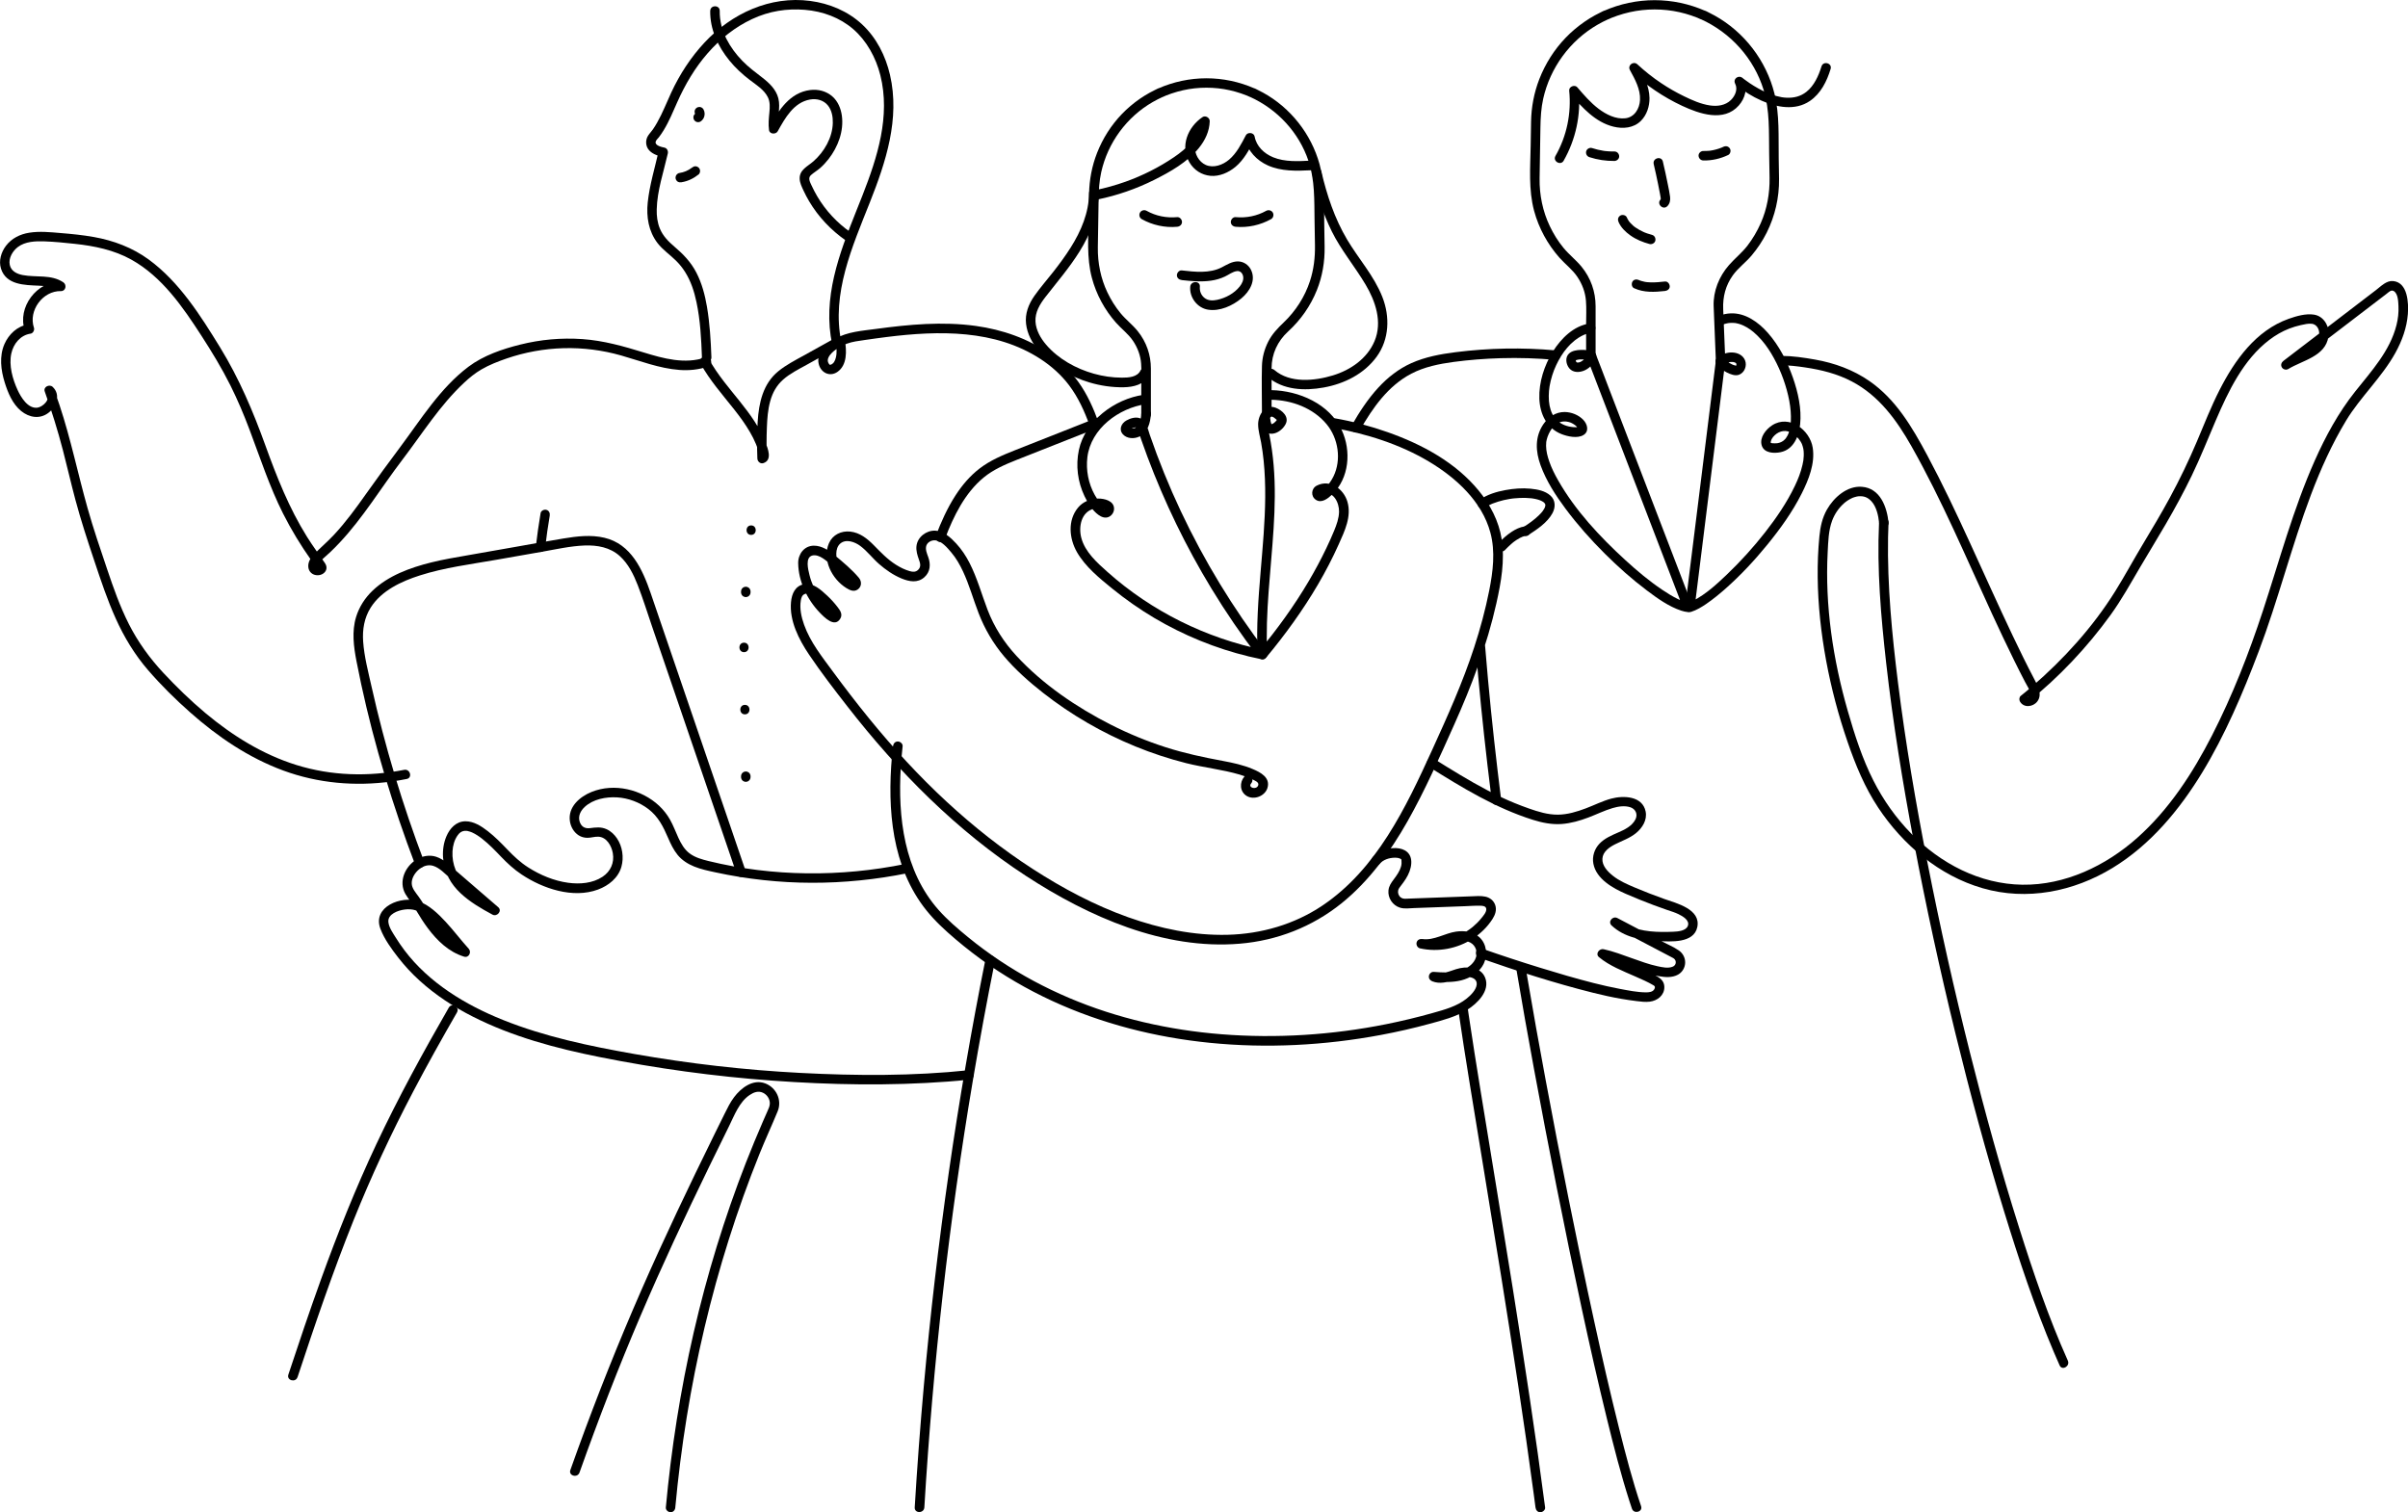 <?xml version="1.0" encoding="UTF-8"?><svg id="Capa_2" xmlns="http://www.w3.org/2000/svg" viewBox="0 0 990.26 621.97"><g id="Capa_1-2"><g><path d="M292.56,146.94c-.26-6.94-.67-13.92-1.83-20.78-.82-4.82-2.08-9.61-4.33-13.98s-5.41-7.64-9.06-10.74c-2.49-2.12-4.72-4.38-5.99-7.45-1.03-2.5-1.35-5.19-1.28-7.87,.18-7.79,2.85-15.47,4.56-23,.22-.98-.29-2.17-1.36-2.4s-3.95-.8-3.65-2.38c.13-.7,.94-1.37,1.36-1.92,.68-.89,1.31-1.82,1.9-2.78,2.28-3.71,3.91-7.76,5.68-11.72,3.21-7.2,7.24-14.06,12.44-20.01s11.23-10.77,18.29-14.07,14.31-4.41,21.7-3.8,14.38,3.2,19.87,7.93,9.34,11.69,11.16,18.94c4.24,16.86-1.21,33.8-7.34,49.45-6.79,17.32-15.01,35.27-13.47,54.35,.19,2.32,.52,4.62,1,6.9,.51,2.46,4.27,1.42,3.76-1.04-4.11-19.79,4.57-39.25,11.71-57.24,6.61-16.67,12.49-34.49,8.32-52.54-1.8-7.78-5.55-15.23-11.43-20.72s-13.48-8.65-21.39-9.69c-16.5-2.17-32.23,5.15-43.39,17.05-5.66,6.04-10.23,13.08-13.72,20.57-1.92,4.13-3.56,8.41-5.81,12.38-.55,.98-1.14,1.94-1.78,2.86s-1.4,1.68-1.98,2.59c-1.03,1.61-1.05,3.79,0,5.4,1.21,1.86,3.67,2.78,5.74,3.23l-1.36-2.4c-1.59,7.03-3.75,14.01-4.51,21.19-.62,5.93,.33,11.9,4.03,16.73,2.16,2.81,5.13,4.77,7.62,7.26,1.46,1.46,2.6,2.87,3.68,4.57,2.42,3.81,3.79,8.08,4.72,12.48,1.57,7.42,1.96,15.08,2.24,22.64,.09,2.5,3.99,2.51,3.9,0h0Z"/><path d="M285.92,46.91c.03,.06,.06,.11,.09,.17l-.2-.47c.06,.15,.1,.3,.12,.46l-.07-.52c.02,.17,.02,.34,0,.51l.07-.52c-.02,.17-.07,.33-.13,.49l.2-.47c-.06,.15-.14,.28-.24,.41l.3-.39c-.09,.11-.18,.21-.29,.29l.39-.3s-.03,.03-.05,.04c-.23,.12-.41,.29-.55,.5-.17,.19-.29,.41-.35,.66-.08,.26-.09,.52-.03,.78,.01,.26,.09,.5,.23,.73,.27,.42,.67,.78,1.17,.9l.52,.07c.35,0,.68-.09,.98-.27,.22-.16,.45-.32,.63-.51s.35-.42,.5-.64,.24-.5,.34-.75c.05-.11,.08-.23,.11-.35,.06-.27,.1-.55,.11-.83,0-.2-.02-.39-.05-.59s-.05-.39-.11-.58c-.09-.26-.2-.53-.33-.77-.12-.23-.29-.41-.5-.55-.19-.17-.41-.29-.66-.35-.26-.08-.52-.09-.78-.03-.26,.01-.5,.09-.73,.23-.42,.27-.78,.67-.9,1.17s-.07,1.04,.2,1.5h0Z"/><path d="M280.3,74.95c2.6-.41,4.99-1.59,7.03-3.23,.36-.29,.57-.93,.57-1.38,0-.48-.21-1.05-.57-1.38s-.86-.59-1.38-.57c-.55,.02-.95,.23-1.38,.57-.08,.07-.16,.13-.25,.2l.39-.3c-.89,.68-1.86,1.24-2.9,1.68l.47-.2c-.97,.4-1.99,.69-3.03,.85-.45,.07-.94,.52-1.17,.9-.24,.42-.35,1.03-.2,1.5s.45,.93,.9,1.17c.49,.26,.96,.28,1.5,.2h0Z"/><path d="M292.06,4.44c-.11,7.62,3.17,14.65,7.91,20.47,2.44,3,5.29,5.62,8.36,7.97,2.67,2.04,5.88,3.98,7.43,7.08,.98,1.96,.85,4.19,.64,6.31-.23,2.45-.49,4.8-.14,7.26,.24,1.71,2.81,1.82,3.56,.47,3.02-5.43,6.59-11.9,13.31-13.07,2.71-.47,5.54,.23,7.32,2.42,1.62,1.99,2.09,4.71,2.03,7.21-.14,6.03-3.52,11.89-7.98,15.8-2.37,2.08-5.76,3.46-5.65,7.15,.05,1.74,.91,3.4,1.62,4.95,.68,1.46,1.43,2.89,2.25,4.28,3.81,6.44,9.02,11.95,15.16,16.2,2.07,1.43,4.02-1.95,1.97-3.37-5.59-3.87-10.31-8.95-13.76-14.8-.85-1.45-1.63-2.93-2.33-4.46-.63-1.38-1.63-3.07-.28-4.28,1.18-1.06,2.59-1.86,3.79-2.91,1.27-1.11,2.4-2.35,3.44-3.67,3.9-5,6.38-11.53,5.49-17.92-.41-2.93-1.63-5.89-3.9-7.87-2.54-2.22-5.86-3.05-9.18-2.63-8.31,1.06-12.91,8.3-16.64,15.01l3.56,.47c-.56-4.04,1.06-8.05,.04-12.09-.92-3.62-3.68-6.25-6.54-8.46s-5.75-4.35-8.29-6.97c-2.58-2.66-4.81-5.64-6.49-8.94-1.83-3.6-2.84-7.53-2.78-11.58,.04-2.51-3.86-2.51-3.9,0h0Z"/><path d="M398.46,440.17c-22.94,2.44-46.27,2.32-69.28,1.12-22.89-1.19-45.7-3.81-68.28-7.78-18.35-3.23-36.77-7.07-54.11-14.03-15.39-6.18-30.36-15.22-40.48-28.65-1.29-1.71-2.49-3.47-3.62-5.29s-2.7-4.01-2.97-6.23c-.41-3.38,4.05-4.9,6.71-5.23,1.5-.19,3.11-.15,4.54,.35,1.8,.62,3.52,1.94,4.98,3.14,3.62,2.97,6.61,6.61,9.58,10.21,1.46,1.76,2.91,3.52,4.45,5.21l1.9-3.26c-4.63-1.42-8.31-4.68-11.36-8.35-3.26-3.92-5.42-8.51-8.38-12.61-1.16-1.61-2.79-3.37-2.83-5.46-.04-2.21,1.36-4.37,3-5.74s3.72-2.08,5.77-1.47c2.75,.82,5.01,3.38,7.11,5.2l16.93,14.61,2.36-3.06c-4.54-2.46-9.16-5.02-12.85-8.69s-5.84-8.61-5.55-14.01c.13-2.33,.78-4.75,2.18-6.66,.78-1.06,1.52-1.59,2.76-1.77-.37,.05,.45,0,.59,0,.19,0,.38,.02,.57,.04-.33-.04,0,.01,.06,.02,.66,.14,1.49,.41,1.91,.61,1.46,.67,2.82,1.58,4.08,2.56,2.86,2.23,5.38,4.87,7.88,7.48s5.25,5.16,8.42,7.26c8.71,5.79,21.09,10.01,31.4,6.18,4.35-1.61,8.33-4.78,9.62-9.39,1.07-3.83,.42-8.34-1.82-11.65-1.07-1.59-2.5-2.97-4.26-3.77-2.34-1.05-4.45-.75-6.92-.44-2.21,.28-3.7-.81-4.26-2.98s.55-4.25,2.15-5.74c3.46-3.22,8.75-4.21,13.32-3.94s9.18,1.99,12.86,4.79c4.08,3.1,6.15,7.3,8.13,11.9,1.07,2.48,2.22,4.9,3.94,7.01s4.16,3.69,6.77,4.74c2.81,1.14,5.81,1.76,8.76,2.4,3.25,.71,6.52,1.32,9.81,1.85,6.59,1.06,13.23,1.78,19.89,2.15,13.24,.73,26.53,.04,39.63-1.95,3.29-.5,6.57-1.09,9.83-1.75,2.46-.5,1.42-4.26-1.04-3.76-26.57,5.42-54.52,5.27-80.9-1.18-2.74-.67-5.58-1.45-7.87-3.17-2.15-1.61-3.48-3.99-4.59-6.38s-2.09-5.1-3.45-7.5c-1.18-2.1-2.72-4.04-4.47-5.69-7.22-6.78-18.48-9.46-27.79-5.7-4.9,1.98-9.76,6.21-8.91,12.02,.34,2.33,1.6,4.55,3.61,5.84,1.07,.69,2.35,1.01,3.61,1.01,1.5,0,2.95-.52,4.46-.46,3.4,.14,5.43,3.7,5.97,6.76,.69,3.94-.9,7.52-4.22,9.72-4.1,2.72-9.37,3.12-14.14,2.47-5.82-.79-11.49-3.16-16.42-6.31-3.25-2.07-5.87-4.54-8.51-7.29s-5.18-5.35-8.12-7.63c-2.62-2.03-5.79-4.11-9.25-4.06-3.78,.05-6.36,2.89-7.76,6.15-2.31,5.38-1.74,11.97,.92,17.12,2.46,4.76,6.77,8.3,11.2,11.17,2.21,1.43,4.51,2.71,6.82,3.96,1.87,1.01,4.11-1.56,2.36-3.06l-17.31-14.94c-2.51-2.17-5.02-4.77-8.26-5.82-2.66-.86-5.59-.33-7.95,1.08-4.83,2.9-7.59,9.14-4.64,14.28,.63,1.1,1.43,2.1,2.17,3.13,.89,1.24,1.64,2.55,2.41,3.86,1.44,2.43,2.95,4.81,4.64,7.07,3.86,5.15,8.62,9.75,14.9,11.68,1.95,.6,3.15-1.88,1.9-3.26-3.27-3.61-6.19-7.52-9.5-11.09-3.05-3.29-6.78-6.91-11.1-8.42-7.02-2.46-19.16,2.23-15.72,11.3,1.63,4.29,4.56,8.28,7.36,11.89,2.63,3.38,5.56,6.53,8.73,9.41,6.55,5.96,14.04,10.84,21.93,14.84,16.31,8.26,34.15,13.03,52,16.6,23.53,4.71,47.36,7.99,71.29,9.73,23.89,1.74,48.05,2.18,71.95,.39,2.93-.22,5.86-.48,8.78-.79,1.05-.11,1.95-.82,1.95-1.95,0-.97-.9-2.06-1.95-1.95h0Z"/><path d="M343.69,140.91c.35,2,.55,4.16,.05,6.15-.17,.69-.33,1.12-.64,1.66-.07,.11-.14,.23-.21,.33-.34,.5,.13-.14-.09,.12-.11,.12-.72,.65-.41,.43-.19,.13-.38,.24-.58,.34-.26,.13,.44-.15,0-.01-.09,.03-.17,.05-.26,.07-.35,.08,.09,0,.13,0-.04,.01-.29-.01-.31,.02,.02-.03-.73,.09,.1,.04-.11,0-.24-.05-.34-.08-.25-.07,.38-.02-.04-.03-.27,0,.16,.17,.1,.08-.09-.12-.19-.21-.28-.35-.37-.52-.54-1.13-.49-1.64,.14-1.44,1.43-2.75,2.51-3.67,1.54-1.31,3.42-2.31,5.31-3.01,2.34-.86,4.78-1.14,7.24-1.5,3.07-.44,6.14-.88,9.21-1.26,21.36-2.67,44.55-3.15,63.28,9.1,4.42,2.89,8.45,6.49,11.64,10.71,3.77,4.98,6.37,10.71,8.47,16.55,.84,2.35,4.61,1.33,3.76-1.04-2.12-5.9-4.68-11.72-8.37-16.82-3.22-4.46-7.16-8.27-11.63-11.47-8.93-6.4-19.73-10.08-30.55-11.58-13.66-1.89-27.43-.62-41.02,1.23-5.75,.78-11.69,1.13-16.84,4.04-3.57,2.02-7.9,5.81-6.73,10.43,.9,3.56,4.51,5.36,7.65,3.23,4.13-2.8,3.84-8.79,3.09-13.09-.43-2.47-4.19-1.42-3.76,1.04h0Z"/><path d="M174.45,354.5c-8.91-23.45-16.15-47.52-21.63-71.99-1.37-6.12-3.04-12.39-3.48-18.66-.34-4.93,.45-9.75,3.11-13.96,4.44-7.01,12.62-10.8,20.25-13.23,10.08-3.22,20.72-4.55,31.1-6.37l19.04-3.34c5.81-1.02,11.69-2.37,17.6-2.59,5.2-.19,10.47,.75,14.44,4.35,3.52,3.19,5.68,7.59,7.38,11.96,2.14,5.5,3.9,11.16,5.81,16.75l6.37,18.64c8.47,24.77,16.93,49.54,25.4,74.32l3.06,8.97c.81,2.36,4.58,1.35,3.76-1.04-8.71-25.48-17.42-50.96-26.12-76.44-4.33-12.66-8.62-25.33-12.98-37.98-3.34-9.68-8.03-20.12-18.98-22.71-5.56-1.32-11.33-.62-16.89,.3-6.56,1.08-13.1,2.29-19.65,3.44-6.51,1.14-13.02,2.28-19.52,3.43-5.1,.9-10.21,1.73-15.24,2.99-8.61,2.15-17.59,5.39-24.11,11.64-3.1,2.97-5.47,6.66-6.73,10.78-1.81,5.92-1,12.17,.15,18.13,4.91,25.37,12.04,50.39,20.78,74.69,1.08,3.01,2.19,6,3.33,8.99,.37,.98,1.31,1.66,2.4,1.36,.94-.26,1.74-1.41,1.36-2.4h0Z"/><path d="M290.09,147.02c-8.44,2.88-17.19,.46-25.39-2.06s-16.48-4.89-25.21-5.49-17.23,.19-25.55,2.26c-7.36,1.83-15.16,4.49-21.27,9.09-11.61,8.73-19.55,21.62-28.13,33.11-4.75,6.36-9.44,12.74-14.02,19.22-4.09,5.8-8.27,11.52-13.1,16.73-2.64,2.85-5.6,5.34-8.3,8.11-1.39,1.43-2.57,3.25-2.32,5.33,.18,1.51,1.16,2.71,2.65,3.12,3.05,.84,6.21-1.84,4.17-4.84-2.47-3.63-5.07-7.13-7.4-10.86-7.35-11.79-12.38-24.5-17.08-37.52-5.05-14-10.8-27.58-18.61-40.3-8.05-13.1-16.75-26.93-29.33-36.15-6.73-4.93-14.49-7.85-22.67-9.3-4.5-.8-9.05-1.25-13.6-1.62-4.29-.36-8.6-.81-12.88-.14-3.79,.59-7.27,2.31-9.61,5.4-1.97,2.61-3.05,6.17-2.03,9.39,2.13,6.73,9.73,6.74,15.52,7,2.82,.13,5.72,.37,8.13,1.97l.98-3.63c-9.87-.25-18.04,10.61-14.84,20.02l1.36-2.4c-4.45,.64-8,4.07-9.74,8.08-2.17,5.01-1.46,10.66,.11,15.74,1.33,4.27,3.21,8.86,6.77,11.77,3.28,2.68,7.61,3.45,11.15,.8,3.32-2.48,5.27-7.47,1.82-10.72-1.33-1.25-3.95-.03-3.26,1.9,2.84,7.95,5.35,16.01,7.48,24.19,1.76,6.75,3.31,13.56,5.11,20.3,2.26,8.48,5,16.8,7.78,25.12s5.34,16.03,8.81,23.74,7.82,14.9,13.33,21.27,11.22,11.98,17.33,17.39c11.31,10.03,24.01,18.63,38.26,23.88,14.29,5.26,29.59,6.58,44.64,4.5,2.05-.28,4.09-.63,6.11-1.03,2.46-.48,1.42-4.24-1.04-3.76-14.75,2.89-29.93,2.49-44.32-1.99-13.85-4.31-26.37-12.1-37.43-21.37-6.11-5.12-11.84-10.7-17.28-16.52s-10.43-12.62-14.18-20.05-6.36-14.9-8.94-22.57c-2.81-8.33-5.67-16.65-8.05-25.12-3.98-14.11-6.91-28.47-11.54-42.4-.74-2.21-1.5-4.42-2.29-6.61l-3.26,1.9c2.27,2.14-1.3,5.48-3.54,5.77-3.91,.5-6.76-4.27-8.12-7.21-2.07-4.48-3.69-10.15-2.61-15.08,.88-4.01,3.74-7.55,7.95-8.16,1-.14,1.67-1.5,1.36-2.4-2.4-7.04,3.62-15.27,11.08-15.09,2.03,.05,2.52-2.61,.98-3.63-5.02-3.34-11.1-1.9-16.68-2.97-2.37-.45-4.79-1.6-5.33-4.2-.58-2.76,1.18-5.7,3.32-7.33,3.05-2.32,7.3-2.46,10.96-2.33,4.14,.15,8.29,.56,12.41,1.01,8.08,.87,16.17,2.51,23.33,6.51,12.62,7.05,21.12,19.42,28.8,31.29,4.28,6.62,8.37,13.34,11.9,20.4,2.97,5.94,5.55,12.06,7.89,18.27,4.37,11.58,8.19,23.35,13.76,34.43,3.38,6.72,7.31,13.15,11.65,19.3,.62,.88,1.23,1.79,1.9,2.63l.33,.44c.38,.47,.55,.2,.5-.81l.07-.06c.13-.06,.07-.05-.17,.02-.38-.54,.01,.38,.03,.25,.09-.86,.44-1.41,1.03-2.05,1.27-1.38,2.78-2.56,4.13-3.85s2.54-2.5,3.75-3.79c9.74-10.35,17.11-22.66,25.69-33.93s15.56-22.54,25.5-31.86c2.21-2.08,4.57-4.01,7.21-5.54,3.22-1.87,6.77-3.26,10.28-4.47,7.56-2.6,15.49-4.04,23.48-4.26s15.99,.81,23.71,3.01,15.67,5.32,23.93,5.94c3.96,.3,7.97-.1,11.74-1.39,2.36-.81,1.35-4.58-1.04-3.76h0Z"/><path d="M222.31,211.07c-.78,4.65-1.44,9.31-1.99,13.99-.12,1.05,.98,1.95,1.95,1.95,1.16,0,1.83-.9,1.95-1.95,.5-4.33,1.12-8.65,1.85-12.96,.17-1.04-.27-2.1-1.36-2.4-.94-.26-2.22,.32-2.4,1.36h0Z"/><path d="M122.36,566.42c7.16-21.69,14.53-43.33,23.04-64.54,7.24-18.04,15.45-35.65,24.48-52.85,5.78-11.01,11.85-21.86,18.05-32.63,1.25-2.18-2.11-4.15-3.37-1.97-10.56,18.36-20.75,36.95-29.77,56.12-8.56,18.18-16,36.85-22.82,55.75-4.67,12.95-9.07,26-13.39,39.08-.79,2.39,2.98,3.41,3.76,1.04h0Z"/><path d="M277.71,619.99c2.29-24.91,6.27-49.66,12.03-74.01,5.75-24.33,13.28-48.25,22.62-71.44,2.37-5.88,5.04-11.62,7.45-17.48,1.88-4.58-.56-9.74-5.14-11.47-5.03-1.89-9.94,1.87-12.8,5.7-1.58,2.11-2.74,4.48-3.91,6.84-1.43,2.88-2.85,5.77-4.27,8.65-10.41,21.17-20.58,42.46-30.04,64.08-9.34,21.35-17.96,43.01-25.92,64.91-1.07,2.95-2.13,5.9-3.18,8.85-.84,2.37,2.92,3.39,3.76,1.04,7.72-21.72,16.01-43.23,25.08-64.42,8.85-20.71,18.4-41.12,28.24-61.37,2.71-5.58,5.44-11.14,8.19-16.7,2.2-4.45,4.2-9.97,8.52-12.83,1.65-1.09,3.49-1.8,5.41-.9,1.69,.79,2.88,2.56,2.84,4.44-.02,1.08-.48,2.01-.91,2.98-.66,1.48-1.32,2.97-1.96,4.46-1.21,2.78-2.38,5.56-3.54,8.36-9.31,22.54-16.88,45.79-22.77,69.45-5.88,23.63-10.07,47.68-12.69,71.89-.32,3-.62,6-.9,9-.1,1.05,.97,1.95,1.95,1.95,1.14,0,1.85-.9,1.95-1.95h0Z"/><path d="M342.55,139.55l-11.89,6.6c-3.63,2.01-7.36,3.91-10.59,6.54-6.31,5.13-8.02,13.04-8.49,20.78-.3,5.04-.31,10.09-.12,15.13,.04,1.21,1.22,2.29,2.47,1.88,3.81-1.24,1.85-6,.84-8.57-1.22-3.08-2.77-5.99-4.58-8.75-3.7-5.67-8.23-10.73-12.36-16.08-2.32-3.01-4.51-6.13-6.35-9.46-1.21-2.2-4.58-.23-3.37,1.97,3.78,6.85,9.01,12.73,13.84,18.85,2.33,2.95,4.56,6,6.45,9.26,.92,1.58,1.77,3.22,2.46,4.91,.36,.87,.68,1.76,.96,2.66,.14,.45,.21,1.05,.43,1.46,.36,.66-.52,.38,.64,0l2.47,1.88c-.16-4.26-.16-8.53,.01-12.79,.14-3.65,.4-7.32,1.38-10.85s2.62-6.46,5.29-8.83c2.8-2.5,6.27-4.2,9.53-6.01l12.96-7.19c2.2-1.22,.23-4.59-1.97-3.37h0Z"/><path d="M308.9,220c2.51,0,2.51-3.9,0-3.9s-2.51,3.9,0,3.9h0Z"/><path d="M304.75,243.26v.37c-.01,.27,.05,.52,.17,.75,.08,.24,.21,.45,.4,.63,.18,.19,.39,.32,.63,.4,.23,.12,.48,.18,.75,.17l.52-.07c.33-.09,.62-.26,.86-.5l.3-.39c.18-.3,.27-.63,.27-.98v-.37c.01-.27-.05-.52-.17-.75-.08-.24-.21-.45-.4-.63-.18-.19-.39-.32-.63-.4-.23-.12-.48-.18-.75-.17l-.52,.07c-.33,.09-.62,.26-.86,.5l-.3,.39c-.18,.3-.27,.63-.27,.98h0Z"/><path d="M305.97,268.23c2.51,0,2.51-3.9,0-3.9s-2.51,3.9,0,3.9h0Z"/><path d="M306.33,293.81c2.51,0,2.51-3.9,0-3.9s-2.51,3.9,0,3.9h0Z"/><path d="M308.65,319.63v-.37c.01-.27-.05-.52-.17-.75-.08-.24-.21-.45-.4-.63-.18-.19-.39-.32-.63-.4-.23-.12-.48-.18-.75-.17l-.52,.07c-.33,.09-.62,.26-.86,.5l-.3,.39c-.18,.3-.27,.63-.27,.98v.37c-.01,.27,.05,.52,.17,.75,.08,.24,.21,.45,.4,.63,.18,.19,.39,.32,.63,.4,.23,.12,.48,.18,.75,.17l.52-.07c.33-.09,.62-.26,.86-.5l.3-.39c.18-.3,.27-.63,.27-.98h0Z"/></g><g><g><g><path d="M672,118.54c4.04,1.86,8.4,1.61,12.71,1.14,1.01-.11,2-.82,1.95-1.95-.04-.96-.86-2.07-1.95-1.95-1.92,.21-3.86,.41-5.79,.36-.48-.01-.96-.03-1.43-.08,0,0-.63-.07-.29-.02-.27-.03-.54-.08-.8-.13-.46-.09-.92-.2-1.37-.34-.19-.06-.39-.12-.58-.19-.13-.05-.25-.1-.38-.15,.15,.06,.12,.05-.1-.05-.92-.43-2.14-.29-2.67,.7-.45,.86-.29,2.21,.7,2.67h0Z"/><path d="M680.06,67.47c.65,2.76,1.26,5.54,1.82,8.32,.28,1.37,.54,2.73,.8,4.1,.1,.52,.23,1.16,.26,1.5,.01,.22,.04,.47,0,.69,.06-.31-.14,.06-.04-.03-1.78,1.77,.97,4.53,2.76,2.76,1.05-1.04,1.31-2.46,1.14-3.88-.2-1.65-.57-3.29-.89-4.92-.63-3.21-1.33-6.4-2.08-9.58-.58-2.44-4.34-1.41-3.76,1.04h0Z"/><path d="M653.66,64.65c3.3,1.07,6.79,1.59,10.26,1.55,1.02-.01,2-.89,1.95-1.95s-.86-1.96-1.95-1.95c-.79,0-1.59,0-2.38-.06-.43-.03-.85-.07-1.28-.11-.18-.02-.36-.04-.55-.06,.42,.05-.22-.03-.3-.05-1.6-.25-3.18-.63-4.72-1.13-.97-.32-2.17,.37-2.4,1.36-.24,1.07,.32,2.06,1.36,2.4h0Z"/><path d="M700.48,66c3.54,.08,7.02-.73,10.21-2.25,.92-.44,1.24-1.83,.7-2.67-.61-.95-1.68-1.17-2.67-.7-.2,.1-.4,.19-.61,.28-.5,.23,.37-.14-.15,.06-.36,.14-.73,.28-1.1,.4-.71,.24-1.44,.44-2.18,.6-.35,.08-.71,.14-1.07,.2-.11,.02-.22,.03-.33,.05,.24-.03,.25-.03,.02,0-.17,.02-.33,.04-.5,.05-.78,.07-1.56,.09-2.34,.08-1.02-.02-2,.91-1.95,1.95s.86,1.93,1.95,1.95h0Z"/><path d="M665.62,91.33c.99,2.28,2.86,4.08,4.86,5.5,2.34,1.67,5.09,2.79,7.85,3.53,.98,.26,2.16-.33,2.4-1.36s-.31-2.12-1.36-2.4c-.67-.18-1.33-.38-1.99-.6-.33-.12-.66-.24-.99-.37-.04-.02-.49-.2-.29-.12s-.24-.11-.28-.13c-1.13-.51-2.22-1.11-3.24-1.82-.11-.08-.23-.16-.34-.24-.14-.1-.28-.22-.06-.04-.21-.17-.42-.34-.62-.51-.41-.36-.79-.73-1.15-1.14-.08-.09-.16-.19-.24-.28-.05-.06-.34-.46-.06-.06-.14-.19-.28-.38-.41-.58-.27-.42-.51-.87-.71-1.33-.41-.94-1.85-1.22-2.67-.7-.97,.63-1.14,1.66-.7,2.67h0Z"/><path d="M850.37,559.62c-7.92-17.67-14.17-36.11-20-54.56-7.51-23.72-14.12-47.72-20.18-71.85-6.51-25.9-12.36-51.98-17.5-78.19-4.82-24.59-9.06-49.32-12.16-74.2-2.47-19.83-4.43-39.89-4.09-59.9,.03-1.99,.1-3.97,.19-5.96,.12-2.51-3.78-2.5-3.9,0-.9,19.26,.78,38.65,2.94,57.77,2.79,24.67,6.79,49.21,11.39,73.61,4.98,26.39,10.71,52.64,17.09,78.73,6.03,24.63,12.62,49.14,20.07,73.38,5.98,19.46,12.43,38.86,20.38,57.62,.78,1.85,1.58,3.69,2.4,5.52,1.03,2.29,4.39,.31,3.37-1.97h0Z"/><path d="M623.61,398.76c2.26,13.56,4.68,27.09,7.17,40.6,3,16.26,6.11,32.5,9.33,48.72,3.32,16.74,6.76,33.45,10.36,50.13,3.27,15.16,6.67,30.3,10.37,45.36,2.79,11.37,5.68,22.74,9.26,33.89,.33,1.02,.66,2.04,1.01,3.05,.8,2.36,4.57,1.35,3.76-1.04-3.56-10.5-6.35-21.28-9.05-32.03-3.69-14.71-7.06-29.49-10.29-44.3-3.63-16.59-7.08-33.22-10.42-49.87-3.29-16.4-6.46-32.82-9.52-49.26-2.6-13.97-5.12-27.95-7.49-41.95-.24-1.44-.49-2.89-.73-4.33-.17-1.04-1.46-1.62-2.4-1.36-1.1,.3-1.54,1.36-1.36,2.4h0Z"/><path d="M606.86,266.2c1.31,16.17,2.95,32.3,4.83,48.41,.56,4.84,1.15,9.68,1.76,14.51,.13,1.04,.8,1.95,1.95,1.95,.95,0,2.08-.9,1.95-1.95-2.07-16.51-3.91-33.04-5.43-49.61-.41-4.44-.79-8.88-1.15-13.32-.2-2.48-4.1-2.51-3.9,0h0Z"/><path d="M628.5,220.07c3.6-2.33,7.84-5.12,9.94-9.01,1.3-2.42,1.3-5.32-.86-7.24-2.19-1.96-5.3-2.54-8.13-2.82-3.45-.34-6.96-.05-10.36,.57-3.64,.66-7.41,1.81-10.49,3.92-.87,.59-1.26,1.71-.7,2.67,.5,.86,1.79,1.3,2.67,.7,.55-.38,1.13-.72,1.72-1.03,.3-.16,.61-.31,.92-.45,.16-.07,.32-.14,.48-.21,.08-.04,.34-.14-.05,.02,.09-.04,.19-.08,.28-.11,1.44-.56,2.92-1.01,4.43-1.37,.78-.18,1.57-.34,2.36-.47,.19-.03,.38-.06,.58-.09,.07-.01,.63-.09,.4-.06s.32-.04,.4-.05c.22-.03,.44-.05,.66-.07,1.55-.16,3.11-.22,4.67-.18,.75,.02,1.51,.07,2.25,.15,.14,.02,.29,.03,.43,.05,.31,.03-.36-.06,.18,.03,.34,.06,.67,.11,1.01,.18,.6,.12,1.19,.28,1.77,.48,.19,.06,.95,.41,.4,.14,.24,.12,.49,.23,.72,.36,.21,.11,.39,.26,.6,.37,.33,.19-.24-.24-.05-.04,.08,.09,.19,.16,.27,.25,.07,.07,.14,.16,.22,.23,.27,.23-.16-.3-.06-.09,.07,.14,.21,.44,.32,.55,0,0-.12-.46-.06-.12,.02,.09,.04,.2,.08,.28,.13,.32,.01-.37-.01-.14-.01,.11,.01,.24,.01,.35,0,.1-.04,.23-.02,.32,0,.02,.11-.47,0-.09-.07,.25-.14,.5-.22,.75-.06,.2,.1-.22,.09-.21-.04,.09-.08,.18-.12,.27-.08,.15-.15,.29-.23,.44-.18,.32-.39,.61-.59,.91-.04,.05-.23,.3-.07,.1,.17-.22-.13,.16-.14,.17-.14,.17-.28,.33-.43,.5-.32,.36-.66,.7-1,1.04-1.9,1.83-3.99,3.3-6.21,4.74-2.1,1.36-.15,4.74,1.97,3.37h0Z"/><path d="M732.6,150.23c3.25,.02,6.52,.41,9.73,.89,6.72,1,13.23,2.61,19.27,5.8,11.13,5.86,18.41,15.91,24.47,26.63,12.56,22.2,22.46,45.84,33.15,68.97,2.97,6.43,5.98,12.84,9.12,19.19,1.47,2.97,2.96,5.94,4.5,8.88,.73,1.41,2.01,3.13,2.01,4.78,0,.5-.04,.78-.46,1.02-.1,.06-.24,.06-.33,.13-.39,.29-.23-.33,0,.06l-.3,2.36c12.93-10.34,24.51-22.62,34.21-36.04,4.51-6.24,8.19-12.93,12.09-19.55,3.5-5.95,7.12-11.83,10.59-17.8,3.79-6.5,7.38-13.12,10.66-19.89,3.6-7.45,6.63-15.12,9.89-22.72,5.16-12.02,11.36-25.05,22.05-33.16,2.49-1.89,5.25-3.51,8.18-4.63,1.54-.59,3.12-1.07,4.73-1.43,1.44-.32,3.09-.73,4.58-.55,1.6,.2,2.66,1.56,2.93,3.11,.3,1.75-.44,3.39-1.56,4.7-2.2,2.54-5.44,3.79-8.44,5.09-1.58,.69-3.14,1.41-4.61,2.31l1.97,3.37,29.68-22.7,7.22-5.52c1.2-.92,2.41-1.84,3.61-2.76,.81-.62,1.77-1.69,2.83-1.07,1.83,1.06,1.88,4.43,1.97,6.27,.12,2.61-.18,5.2-.82,7.74-2.69,10.69-10.33,18.94-17,27.34-6.88,8.67-12.12,18.31-16.61,28.4-8.87,19.96-14.52,41.1-21.33,61.8-5.75,17.5-12.53,34.84-20.93,51.25-7.94,15.51-17.65,30.47-30.76,42.12-12.92,11.49-29.67,19.51-47.22,19.26s-33.63-8.73-45.69-21.02c-6.28-6.4-11.5-13.79-15.55-21.78-4.59-9.04-7.76-18.91-10.55-28.63-6.08-21.16-9.44-43.37-8.27-65.42,.23-4.27,.31-8.77,1.81-12.83,1-2.71,2.65-5.16,4.78-7.09,.91-.82,1.94-1.53,3.14-2.12,.55-.27,.75-.35,1.43-.55,.25-.07,.51-.14,.76-.2,.16-.03,.32-.06,.48-.09,.22-.04-.21,.01,.15-.02,2.3-.21,3.93,.38,5.49,2.1,1.99,2.2,2.8,5.74,3.1,8.77,.11,1.05,.82,1.95,1.95,1.95,.97,0,2.06-.9,1.95-1.95-.66-6.5-3.43-14.22-10.99-14.79-6.1-.46-11.56,4.42-14.37,9.39-1.93,3.42-2.7,7.06-3.08,10.93-.55,5.6-.77,11.23-.71,16.86,.12,11.52,1.39,23.02,3.48,34.34,2.1,11.33,5.06,22.5,8.81,33.39,3.26,9.49,7.06,18.72,12.63,27.11,10.15,15.28,25.05,27.92,42.87,33.08,18.24,5.29,37.47,1.42,53.5-8.35,15.54-9.47,27.45-23.82,36.83-39.21s16.73-32.65,23.22-49.77c8.04-21.21,13.51-43.29,21.52-64.51,3.99-10.55,8.63-20.89,14.48-30.55s14.68-17.73,20.25-27.83c2.71-4.92,4.68-10.3,5.11-15.93,.34-4.52,0-13-6.06-13.57-2.75-.26-4.96,2.11-6.97,3.65l-7.62,5.83-15.64,11.97-14.84,11.35c-.84,.64-1.27,1.67-.7,2.67,.51,.9,1.77,1.25,2.67,.7,5.83-3.57,15.28-5.16,16.49-13.29,.6-3.99-1.7-8.41-5.93-9.07-3.36-.53-7.25,.6-10.41,1.72-13.48,4.79-22.19,17.02-28.43,29.28-3.48,6.84-6.27,13.96-9.25,21.02-3.36,7.96-7.12,15.76-11.24,23.36-3.53,6.51-7.34,12.86-11.15,19.21-3.84,6.4-7.4,12.99-11.35,19.32-9.15,14.64-21.09,27.79-34.13,39.05-1.52,1.31-3.07,2.6-4.64,3.85-.66,.53-.71,1.68-.3,2.36,1.58,2.67,5.32,2.22,7.08-.02,2.28-2.92,.16-6.64-1.29-9.39-3.05-5.81-5.94-11.71-8.76-17.64-6.04-12.69-11.76-25.52-17.62-38.29-5.55-12.09-11.22-24.13-17.5-35.87s-12.94-23.07-23.79-30.61c-6.7-4.66-14.38-7.44-22.38-8.86-4.53-.8-9.2-1.5-13.82-1.52-2.51-.01-2.51,3.89,0,3.9h0Z"/><path d="M709.51,148.45l-.87-21.31c-.21-5.03,.99-9.74,3.96-13.89,2.17-3.03,5.28-5.27,7.68-8.11s4.55-6.04,6.24-9.42c3.43-6.86,5.19-14.47,5.09-22.14-.04-2.85-.09-5.7-.14-8.55-.14-8.77,.39-17.95-1.75-26.53-3.36-13.53-12.42-25.36-24.62-32.12-.75-.41-1.5-.81-2.27-1.18-.72-.35-1.67-.97-2.48-.97l.98,.27c-13.38-5.9-28.43-5.9-41.81,0l.98-.27c-.77,0-1.63,.56-2.32,.89-.77,.37-1.53,.76-2.27,1.17-1.48,.81-2.92,1.7-4.31,2.67-2.78,1.93-5.39,4.11-7.73,6.55-4.72,4.9-8.38,10.71-10.85,17.04-2.16,5.55-3.28,11.49-3.39,17.44-.06,3.29-.11,6.57-.16,9.86-.15,8.95-.94,18.17,1.42,26.91,1.93,7.12,5.55,13.74,10.44,19.26,2.39,2.69,5.34,4.86,7.35,7.87s3.24,6.3,3.52,9.81c.26,3.2,.07,6.48,.07,9.69v12.4c0,2.51,3.9,2.51,3.9,0v-19.82c0-6.01-1.99-11.65-5.81-16.31-2.27-2.76-5.13-4.95-7.41-7.73s-4.09-5.72-5.6-8.88c-2.94-6.14-4.31-12.91-4.21-19.7,.04-2.86,.09-5.71,.14-8.57l.2-12.44c.07-3.96,.28-7.87,1.15-11.76,2.86-12.72,11-23.86,22.29-30.39,1.48-.86,3-1.63,4.56-2.33l-.98,.27c.74,0,1.48-.49,2.15-.76,.82-.33,1.64-.64,2.48-.92,1.66-.57,3.34-1.04,5.05-1.43,3.37-.76,6.8-1.13,10.25-1.13s6.88,.37,10.25,1.13c1.64,.37,3.25,.82,4.84,1.36,.83,.28,1.66,.59,2.48,.91,.71,.28,1.58,.84,2.35,.84l-.98-.27c12.32,5.56,21.89,16.12,25.88,29.08,2.6,8.46,2.15,17.38,2.29,26.13,.06,3.36,.11,6.72,.17,10.08,.1,6.4-1.04,12.8-3.64,18.67-1.44,3.26-3.27,6.37-5.44,9.2-2.28,2.96-5.19,5.25-7.63,8.04-4.02,4.59-6.51,10.68-6.29,16.84,.26,7.3,.6,14.6,.89,21.89l.03,.65c.1,2.5,4,2.51,3.9,0h0Z"/><path d="M653.66,133.06c-6.51,.98-11.67,6.12-15.03,11.48-3.55,5.69-5.83,12.66-5.59,19.41,.22,6.26,3.01,12.2,9.1,14.59,2.51,.99,6.56,1.9,9.04,.39s1.6-4.54-.1-6.28c-1.93-1.99-4.82-3.15-7.58-3.19-3.7-.06-6.81,2.07-8.83,5.06-3.53,5.23-3.19,11.17-1.12,16.86,2.36,6.48,6.18,12.37,10.27,17.87,4.9,6.57,10.36,12.72,16.17,18.5,5.41,5.39,11.14,10.48,17.24,15.08,4.31,3.25,8.99,6.62,14.17,8.34,.9,.3,1.8,.48,2.74,.59,1.2,.14,2.3-1.37,1.88-2.47l-3.96-10.33-9.43-24.56-11.49-29.93-9.89-25.77c-1.6-4.18-3.17-8.37-4.81-12.53-.02-.06-.05-.12-.07-.18-.38-.98-1.31-1.66-2.4-1.36-.94,.26-1.74,1.41-1.36,2.4l3.96,10.33,9.43,24.56,11.49,29.93,9.89,25.77,3.25,8.47c.51,1.32,.91,2.8,1.56,4.06,.03,.06,.05,.12,.07,.18l1.88-2.47c-.39-.05,.5,.1,.11,.01-.07-.02-.14-.02-.21-.04-.18-.04-.37-.08-.55-.12-.4-.1-.79-.22-1.18-.35-.21-.07-.42-.15-.63-.23-.12-.05-.81-.33-.32-.12-.47-.2-.93-.42-1.39-.64-2.23-1.09-4.35-2.41-6.41-3.8-5.39-3.63-10.36-7.8-15.17-12.21-10.46-9.58-20.58-20.4-27.63-32.8-1.45-2.55-2.68-5.01-3.59-7.6-.84-2.38-1.33-4.45-1.36-6.59,0-.49,.02-.98,.06-1.47,0-.12,.03-.25,.04-.37,0,.06-.07,.43,0,.08,.05-.29,.11-.57,.18-.86,.4-1.6,1.15-3.18,2.12-4.51,.79-1.09,2.01-2.1,2.96-2.47,.25-.1,.51-.18,.76-.24,.14-.04,.94-.17,.63-.14,.31-.03,.63-.05,.95-.04,.13,0,.25,.01,.37,.01,.12,0,.25,.02,.37,.03-.18-.03-.2-.03-.06,0,1.35,.21,1.96,.46,2.97,1.09,.21,.13,.41,.26,.6,.4-.37-.27,.21,.18,.31,.27,.17,.16,.33,.33,.49,.5,.23,.25-.03-.05-.06-.09,.07,.1,.14,.2,.21,.3,.09,.14,.47,.64,.1,.13,.17,.24-.03,.64,.06,.05-.07,.49,.08-.49,0,0,.04-.27,.16-.34,.17-.35,.37-.43-.27,.05,.22-.13-.22,.08-.43,.13-.66,.17,.49-.09-.35,0-.5,0-.38,0-.76-.02-1.14-.05-2.52-.21-4.95-1.14-6.64-2.77s-2.57-3.6-3.08-6.1c-.47-2.29-.4-5.51,.01-7.93,.51-2.99,1.45-6,2.7-8.65,2.44-5.19,6.02-9.97,11.19-12.4,.82-.39,2.32-.83,3.53-1.01,1.04-.16,1.62-1.47,1.36-2.4-.31-1.12-1.35-1.52-2.4-1.36h0Z"/><path d="M708.42,133.52c.61-.22,1.23-.41,1.86-.54,.13-.03,.95-.15,.49-.1,.33-.04,.67-.07,1-.08,.58-.02,1.16,0,1.74,.06,.33,.03-.47-.08,.06,0,.16,.03,.33,.05,.49,.09,.33,.06,.65,.14,.97,.23,2.11,.58,4.41,1.97,6.08,3.39,4.69,4,7.91,9.28,10.48,14.94,1.26,2.77,2.36,5.85,3.2,8.91s1.38,5.9,1.6,8.7c.1,1.34,.14,2.69,.08,4.03-.03,.64-.08,1.27-.16,1.9,.06-.45-.06,.34-.08,.46-.06,.32-.12,.63-.19,.94-.11,.5-.25,.99-.42,1.47-.05,.13-.3,.79-.21,.58,.07-.17-.24,.5-.32,.66-.21,.4-.45,.77-.71,1.14s.28-.32-.02,.02c-.06,.06-.11,.13-.17,.19-.18,.18-.36,.36-.54,.54-.09,.09-.19,.17-.29,.25,.38-.32,.15-.11,.04-.04-.19,.13-.38,.26-.59,.38-.19,.11-.38,.2-.57,.29,.51-.24-.24,.08-.39,.13-.22,.07-.44,.11-.66,.17-.14,.03-.28,.05-.41,.07,.47-.08,.2-.02,.09-.01-.62,.05-1.22,.06-1.84,.02-.49-.03,0,.03-.5-.07-.58-.12,.12,.02-.37-.16,.58,.21-.09,.11-.01-.04-.05,.09,.35,.29,.08,.09l-.06-.11c.11,.28,.12,.31,.05,.11-.08,0-.05-.49-.03,0,0-.14-.01-.28,0-.42,.03-.47-.07,.31,0,0,.06-.29,.14-.56,.25-.84-.15,.37,.19-.35,.26-.47,.21-.36,.37-.57,.45-.67,1.8-2.16,4.52-3.2,7.24-1.9,1.65,.79,3.13,2.23,4.08,3.78,.13,.21,.25,.43,.37,.66,.07,.13,.13,.27,.2,.41,.21,.44-.1-.27,0,.02,.21,.55,.38,1.12,.51,1.69,.06,.26,.1,.52,.14,.78-.08-.49,.03,.34,.04,.45,.05,.65,.06,1.3,.03,1.95-.06,1.47-.17,2.09-.51,3.61-.69,3.06-1.82,5.92-3.13,8.65-3.26,6.82-7.58,13.16-12.23,19.1s-10.14,12.05-15.84,17.47c-4.26,4.05-8.41,7.87-13.57,10.59-.4,.21-.8,.4-1.21,.59s.42-.16,.01,0c-.07,.03-.15,.06-.22,.09-.21,.07-.42,.15-.63,.22l2.47,1.88,1.26-10.13,3.01-24.19,3.64-29.24,3.15-25.28,1.04-8.37c.16-1.3,.43-2.64,.49-3.95,0-.06,.01-.12,.02-.18,.13-1.05-.99-1.95-1.95-1.95-1.16,0-1.82,.9-1.95,1.95l-1.26,10.13-3.01,24.19-3.64,29.24-3.15,25.28-1.04,8.37c-.16,1.3-.43,2.64-.49,3.95,0,.06-.01,.12-.02,.18-.16,1.25,1.37,2.23,2.47,1.88,2.26-.72,4.33-1.98,6.27-3.31,2.76-1.89,5.36-4.03,7.87-6.24,6.2-5.49,11.89-11.58,17.12-18,5.35-6.56,10.38-13.53,14.19-21.11,2.86-5.69,5.56-12.35,4.54-18.85-1.16-7.38-9.7-13.75-16.7-9.21-2.53,1.65-5.24,4.98-4.29,8.22s5.02,3.4,7.78,2.83c5.38-1.12,7.52-6.54,8.03-11.44,.66-6.4-.85-13.12-2.94-19.14-2.33-6.69-5.66-13.18-10.35-18.52-3.85-4.37-9.26-8.29-15.36-7.99-1.44,.07-2.87,.35-4.22,.84-2.34,.85-1.33,4.62,1.04,3.76h0Z"/></g><path d="M618.91,226.23c.8-.85,1.63-1.66,2.51-2.43,.2-.17,.4-.35,.6-.52,.11-.09,.22-.18,.33-.27,.03-.02,.31-.24,.14-.11-.2,.15,.16-.12,.2-.15,.09-.07,.18-.13,.27-.19,.22-.16,.44-.31,.66-.46,.38-.25,.78-.49,1.18-.71,.19-.11,.39-.21,.58-.3,.17-.08,.44-.14,.58-.27-.23,.21-.21,.09-.02,.01,.11-.04,.21-.08,.32-.12,.19-.07,.38-.13,.57-.18,.39-.11,.79-.2,1.19-.26,1.01-.16,1.66-1.48,1.36-2.4-.36-1.1-1.31-1.53-2.4-1.36-1.91,.29-3.74,1.17-5.34,2.23-2.03,1.34-3.84,2.98-5.5,4.74-.7,.74-.79,2.03,0,2.76s2.01,.79,2.76,0h0Z"/><path d="M608.29,393.93c15.36,5.38,30.94,10.41,46.74,14.37,3.89,.98,7.82,1.85,11.77,2.53,2.07,.36,4.15,.66,6.23,.92,1.8,.22,3.61,.46,5.43,.23,3.15-.39,6.04-2.63,5.98-6.05s-3.31-4.52-5.87-5.76c-3.29-1.58-6.66-2.96-9.97-4.5-2.86-1.33-5.87-2.72-8.31-4.75l-1.9,3.26c8.14,1.77,15.61,5.9,23.84,7.33,2.57,.45,5.41,.67,7.79-.62,1.78-.97,2.9-2.83,2.98-4.85s-.92-3.95-2.56-5.09c-2.28-1.58-5.03-2.69-7.48-3.98l-17.85-9.38c-1.89-.99-4.04,1.49-2.36,3.06,5.19,4.87,12.31,6.14,19.18,6.42,5.08,.21,14.61,.99,16.05-5.71,1.6-7.42-8.57-9.85-13.59-11.63-4.05-1.44-8.07-2.99-12.03-4.67-3.18-1.35-6.4-2.72-9.12-4.89-2.09-1.67-4.44-4.09-4.27-6.98s2.8-4.71,5.2-5.93c2.94-1.49,6.01-2.48,8.6-4.59s4.69-5.38,3.98-8.9c-1.3-6.42-9.1-6.65-14.15-5.3-3.58,.96-6.97,2.7-10.43,4-3.69,1.39-7.54,2.57-11.52,2.6-4.1,.03-8.06-1.19-11.9-2.54s-7.7-2.91-11.43-4.67c-7.67-3.63-15-7.95-22.21-12.4-1.82-1.12-3.63-2.25-5.44-3.38-2.13-1.34-4.09,2.04-1.97,3.37,13.54,8.47,27.34,16.92,42.67,21.74,3.81,1.2,7.82,2.01,11.83,1.72,3.8-.28,7.46-1.34,11.01-2.68,3.33-1.25,6.57-2.88,9.98-3.88,2.29-.67,4.94-1.09,7.26-.33,2.14,.7,3.15,2.84,2.14,4.92-1.38,2.82-4.46,4.3-7.19,5.48s-5.53,2.39-7.6,4.54-3.13,5.26-2.54,8.3c1.21,6.29,8.05,10.08,13.39,12.4,3.74,1.62,7.52,3.16,11.34,4.59,1.87,.7,3.75,1.37,5.63,2.02,1.54,.53,3.13,.98,4.6,1.7,1.66,.81,4.76,2.51,3.89,4.83-.79,2.1-4.13,2.34-6,2.42-6.1,.25-13.15,.15-18.72-2.65-1.42-.71-2.71-1.59-3.87-2.68l-2.36,3.06,13.93,7.32,6.97,3.66,3.05,1.6c.69,.36,1.46,.65,1.82,1.38,.5,1.02,.07,2.19-.96,2.64-1.97,.86-4.4,.27-6.41-.16-3.53-.76-6.95-2.04-10.34-3.24-3.87-1.37-7.75-2.88-11.77-3.75-1.74-.38-3.51,1.92-1.9,3.26,4.36,3.62,9.81,5.69,14.94,7.96,2.55,1.13,5.17,2.23,7.56,3.67,.66,.39,.63,.92,.24,1.6-.67,1.17-2.28,1.27-3.48,1.26-3.54-.03-7.15-.77-10.62-1.42s-7.23-1.5-10.82-2.41c-7.37-1.87-14.67-4.03-21.94-6.27-8.08-2.48-16.12-5.13-24.1-7.93-2.37-.83-3.39,2.93-1.04,3.76h0Z"/><path d="M639.7,144.11c-13.68-1.23-27.46-.98-41.09,.74-6.25,.79-12.45,1.93-18.24,4.52-5.17,2.31-9.72,5.89-13.54,10.04-4.31,4.68-7.81,10.05-10.95,15.56-1.25,2.18,2.12,4.15,3.37,1.97,5.21-9.14,11.58-18.26,21.14-23.25,5.35-2.79,11.4-4.02,17.34-4.82,6.44-.86,12.93-1.36,19.42-1.55,7.53-.22,15.06,.03,22.56,.7,2.5,.22,2.48-3.68,0-3.9h0Z"/><path d="M655.48,144.82c-1.69-.72-3.53-.98-5.37-.91-1.64,.06-3.59,.31-4.85,1.48-1.76,1.63-1.27,4.53,.16,6.17,1.6,1.84,4.27,1.68,6.3,.75,2.16-.99,3.92-3.04,4.65-5.29,.32-.97-.37-2.17-1.36-2.4-1.07-.24-2.06,.32-2.4,1.36-.06,.19-.32,.65-.03,.13-.09,.16-.16,.33-.25,.49-.07,.13-.15,.26-.24,.39-.06,.1-.13,.19-.2,.28-.21,.3,.28-.33,.02-.03-.23,.27-.47,.53-.73,.77-.14,.13-.33,.24-.45,.38,.24-.28,.25-.19,.11-.09-.1,.06-.19,.13-.29,.2-.16,.1-.33,.2-.5,.29-.08,.04-.17,.08-.25,.12-.24,.12,.48-.17,.11-.04-.16,.05-.31,.11-.47,.15-.09,.02-.17,.05-.26,.06-.2,.04-.41-.05,.1,0-.17-.01-.35,.02-.52,.02-.06,0-.15-.02-.21-.01,.38-.05,.4,.07,.21,.03-.16-.04-.33-.11-.49-.14,.44,.09,.34,.16,.2,.07-.06-.04-.43-.28-.13-.07s-.08-.11-.16-.18c-.25-.25,.19,.33,.1,.12-.03-.07-.09-.14-.13-.21-.03-.05-.06-.13-.09-.18,.25,.3,.13,.36,.07,.14-.02-.08-.05-.16-.07-.24-.05-.21,.01-.36,0,.13,0-.16-.01-.33-.01-.49,0-.2,.12-.12-.03,.23,.03-.07,.04-.17,.06-.24,.09-.41-.2,.42,.02-.03,.03-.07,.18-.25-.06,.07s-.09,.13-.02,.06c.22-.24-.47,.29-.13,.1,.1-.05,.2-.11,.3-.16,.24-.14-.29,.13-.26,.11,.05-.04,.16-.06,.22-.08,.13-.04,.26-.08,.4-.12,.28-.07,.57-.12,.85-.17,.25-.05-.55,.06-.18,.03,.07,0,.13-.01,.2-.02,.2-.02,.41-.03,.61-.04,.76-.04,1.5,.02,2.25,.08,.26,.02-.54-.08-.16-.02,.1,.02,.2,.03,.3,.05,.18,.03,.35,.07,.53,.11s.33,.09,.49,.14c.18,.06,.77,.3,.1,.01,.5,.21,.95,.35,1.5,.2,.45-.12,.94-.47,1.17-.9,.44-.84,.3-2.24-.7-2.67h0Z"/><path d="M705.74,149.66c1.16,1.52,2.71,2.7,4.42,3.55,1.44,.71,3.38,1.52,5,.92,2.24-.83,3.34-3.65,2.5-5.85s-3.07-3.24-5.32-3.31-4.62,.79-6.29,2.32c-.76,.69-.75,2.07,0,2.76,.81,.74,1.95,.74,2.76,0,.15-.14,.56-.37,.05-.06,.14-.08,.27-.19,.41-.28s.29-.17,.44-.25c.08-.04,.15-.08,.23-.11,.16-.08,.51-.14-.04,0,.32-.09,.63-.23,.95-.31,.17-.04,.34-.08,.52-.12,.09-.02,.18-.02,.26-.04-.54,.14-.28,.03-.1,.02,.34-.03,.69-.04,1.03-.02,.08,0,.17,.02,.25,.02,.26,0-.53-.1-.17-.02,.19,.04,.38,.08,.57,.13,.1,.03,.56,.21,.22,.06s.1,.06,.19,.11c.08,.05,.16,.1,.24,.15,.25,.15-.16-.12-.17-.14,.05,.07,.15,.13,.21,.19,.14,.14,.18,.34-.05-.11,.07,.13,.16,.3,.24,.41-.25-.36-.13-.36-.09-.2,.02,.09,.05,.19,.07,.28,.09,.31-.03-.25-.02-.23,.03,.06,.02,.23,.02,.29s0,.13,0,.19c0,.36,.13-.51,.01-.09-.04,.13-.1,.28-.12,.42,.05-.4,.16-.34,.04-.11-.03,.06-.06,.11-.1,.17l-.05,.08c-.12,.16-.07,.11,.13-.17-.04,.03-.1,.11-.13,.14-.19,.18-.25,.07,.1-.06-.06,.02-.16,.09-.21,.13,.43-.38,.49-.17,.32-.14-.05,.01-.11,.03-.16,.04-.21,.07,.33-.07,.34-.04,0,0-.18,.01-.19,.01-.08,0-.29,.03-.35-.02-.02-.02,.57,.09,.29,.04-.08-.02-.16-.03-.24-.04-.29-.06-.57-.15-.85-.24-.15-.05-.3-.12-.45-.17,.64,.22-.02-.02-.18-.09-.73-.35-1.43-.77-2.08-1.25-.06-.04-.11-.09-.17-.12,.48,.32,.18,.14,.07,.05-.15-.13-.3-.26-.45-.39-.14-.13-.27-.26-.4-.4s-.52-.64-.09-.07c-.32-.42-.63-.75-1.17-.9-.47-.13-1.09-.07-1.5,.2-.8,.52-1.36,1.8-.7,2.67h0Z"/></g><path d="M643.03,66.1c4.96-8.7,7.17-18.85,6.17-28.82l-3.33,1.38c4.79,5.59,10.19,11.6,17.63,13.43,3.92,.97,8.28,.61,11.27-2.35,2.46-2.43,3.62-6.05,3.56-9.45-.08-4.84-2.43-9.27-4.69-13.43l-3.06,2.36c6.28,5.81,13.42,10.69,21.18,14.31,7.06,3.29,17.15,6.81,23.28-.13,2.68-3.03,3.78-7.18,1.89-10.91l-3.06,2.36c3.15,2.65,6.78,4.88,10.54,6.55,6.23,2.77,13.85,4.24,19.88,.13,4.5-3.06,6.99-8.1,8.53-13.17,.73-2.41-3.03-3.44-3.76-1.04-1.18,3.86-3.06,7.99-6.2,10.45-2.44,1.92-5.14,2.54-8.11,2.42-1.49-.06-2.65-.27-4.24-.7-.7-.19-1.38-.4-2.06-.64s-1.47-.55-1.89-.74c-2.45-1.08-4.79-2.4-7.01-3.89-.8-.54-1.59-1.11-2.36-1.68-.44-.32,.36,.29-.06-.05-.09-.07-.17-.14-.26-.21-.08-.06-.16-.13-.24-.19-1.68-1.41-4.1,.33-3.06,2.36,1.18,2.31-.04,4.99-1.74,6.68-2.29,2.27-5.6,2.69-8.69,2.23-3.71-.56-7.23-2.13-10.58-3.76s-6.39-3.38-9.4-5.39c-3.48-2.32-6.74-4.91-9.81-7.75-1.62-1.5-4.14,.39-3.06,2.36,2.05,3.77,4.37,7.89,4.14,12.33-.18,3.52-2.24,7.05-6,7.5-3.98,.47-8-1.6-11.07-3.93-3.3-2.5-6.04-5.7-8.72-8.82-1.05-1.23-3.5-.28-3.33,1.38,.94,9.32-.99,18.71-5.64,26.85-1.25,2.18,2.12,4.15,3.37,1.97h0Z"/></g><path d="M547.85,175.9c13.76,2.37,27.8,6.78,39.84,13.98,11.06,6.62,21.76,16.32,25.21,29.18,2.1,7.82,1.07,16.02-.48,23.84-1.57,7.88-3.67,15.65-6.16,23.28-4.73,14.54-11,28.43-17.33,42.32-10.77,23.64-22.83,48.98-45.08,63.94-11.56,7.77-25.14,11.68-39.01,12.04-13.95,.36-27.8-2.56-40.9-7.22-13.78-4.91-26.84-11.86-39.11-19.78-12.62-8.14-24.43-17.48-35.45-27.66-11.53-10.65-22.14-22.24-32.05-34.41-5.11-6.28-10.04-12.7-14.83-19.22-4.42-6.02-9.28-12.09-11.82-19.21-1.14-3.19-1.92-6.7-1.34-10.09,.19-1.11,.52-2.18,1.68-2.6,1.34-.49,2.39,.38,3.42,1.13,1.41,1.02,2.73,2.17,3.96,3.4,.56,.56,1.11,1.14,1.63,1.74,.2,.23,1.95,2.63,2.05,2.61l.17-.88,.89-.2c.01-.07-.92-.73-1-.8-.63-.53-1.23-1.08-1.81-1.66-1.2-1.2-2.31-2.49-3.27-3.9-1.94-2.82-3.37-5.94-4.18-9.27-.51-2.11-1.9-7.27,1.25-7.99,2.77-.63,5.82,2.28,7.7,3.89,1.49,1.28,2.95,2.6,4.38,3.95,.65,.62,1.29,1.24,1.93,1.87,.38,.38,.76,.76,1.14,1.14,.25,.26,.5,.51,.75,.77l1.06-1.03c-.01-.17-1.9-1.15-2.14-1.34-.53-.41-1.03-.89-1.49-1.37-1.12-1.17-2.04-2.57-2.65-4.07-1.03-2.54-1.6-6.69,.75-8.72s6.03-.66,8.22,.98c2.86,2.14,5.05,5.1,7.73,7.44s5.84,4.56,9.28,5.97c3.14,1.28,6.56,1.94,9.33-.52,2.51-2.23,2.67-5.35,1.6-8.32-.51-1.41-1.31-3.25-.75-4.76,.53-1.4,2.09-2.19,3.53-2.12,2.67,.14,5.13,3.13,6.73,5.02,1.96,2.31,3.48,4.99,4.77,7.73,2.61,5.55,4.23,11.51,6.44,17.22,2.53,6.54,5.99,12.44,10.51,17.8s10.28,10.49,16.04,15c11.56,9.05,24.31,16.43,37.9,22,6.77,2.77,13.74,5.07,20.84,6.87,7.29,1.84,14.86,2.6,22.07,4.72,1.78,.53,3.54,1.15,5.21,1.97,.87,.43,2.86,1.12,2.42,2.42-.69,2.08-4.41,.99-2.91-.76,1.65-1.93-1.14-4.74-2.8-2.8-2.05,2.39-1.91,6.19,.95,7.94,3.02,1.85,7.58,.07,8.57-3.33,1.24-4.25-2.87-6.37-6.1-7.73-3.93-1.66-8.1-2.56-12.28-3.34-7.94-1.47-15.77-3.14-23.47-5.61s-15.27-5.58-22.52-9.26c-14.21-7.21-28.01-16.59-38.87-28.34-5.16-5.59-9.19-11.89-11.9-19-2.45-6.41-4.26-13.09-7.4-19.22-1.47-2.88-3.28-5.61-5.48-7.99s-5.17-5.17-8.73-5.28-7.23,2.63-7.61,6.4c-.19,1.89,.38,3.73,1.01,5.49,.54,1.5,.98,2.95-.31,4.22-1.02,1-2.23,.9-3.51,.53-2-.58-3.86-1.51-5.62-2.62-3.49-2.2-6.26-5.13-9.13-8.05-2.68-2.73-5.77-5.18-9.7-5.59-3.68-.38-7.21,1.31-8.72,4.77-2.94,6.74,1.27,14.78,7.09,18.42,1.44,.9,3.11,1.73,4.7,.65,1.7-1.15,1.76-3.34,.51-4.83-2.83-3.37-6.42-6.35-9.79-9.16-2.44-2.03-5.45-4.09-8.77-4.05-3.92,.05-6.46,3.46-6.4,7.21,.11,7.48,3.71,14.95,8.83,20.28,1.88,1.96,6.19,6.43,8.5,2.49,1.07-1.83-.11-3.4-1.21-4.83-1.27-1.64-2.66-3.18-4.18-4.59-2.53-2.33-5.74-5.4-9.47-4.73s-5.11,3.96-5.42,7.36c-.72,7.69,3.25,15.42,7.41,21.6,4.93,7.33,10.37,14.38,15.8,21.35,20.86,26.78,44.96,51.16,73.51,69.75,25.66,16.7,56.53,30.44,87.84,27.81,15.37-1.29,29.76-6.91,41.8-16.58,11.36-9.13,20.04-21.16,27.18-33.76s13.15-26.29,19.15-39.67c7.23-16.12,13.52-32.74,17.39-50.01,1.93-8.63,3.54-17.57,2.16-26.41-1.15-7.37-4.68-14.09-9.36-19.82-9.56-11.72-23.41-19.15-37.46-24.11-7.09-2.5-14.38-4.45-21.79-5.73-2.49-.43-3.56,3.39-1.05,3.82h0Z"/><path d="M522.92,170.38c0-6.3,0-12.59,0-18.89,0-5.9,2.47-11.19,6.81-15.16,5.19-4.75,9.21-10.5,11.83-17.03,2.26-5.64,3.27-11.71,3.17-17.77-.05-3.14-.1-6.29-.15-9.43-.13-8.22,.26-16.64-1.95-24.63-3.44-12.39-11.92-23.15-23.19-29.35-.69-.38-1.4-.75-2.11-1.09s-1.54-.89-2.33-.89l1,.27c-12.73-5.61-27.02-5.61-39.75,0l1-.27c-.75,0-1.5,.49-2.17,.81-.77,.37-1.53,.76-2.27,1.17-1.37,.76-2.71,1.58-4,2.47-2.68,1.85-5.2,3.97-7.46,6.32-4.43,4.61-7.87,10.05-10.2,15.99-2.09,5.31-3.17,11.01-3.28,16.71-.06,3.05-.1,6.1-.15,9.14-.14,8.49-.91,17.24,1.3,25.53,1.81,6.81,5.24,13.14,9.9,18.42,2.27,2.57,5.09,4.63,7.01,7.49s3.08,6,3.34,9.34c.23,3.01,.06,6.09,.06,9.11v11.73c0,2.55,3.96,2.55,3.96,0v-18.73c0-5.68-1.84-10.99-5.4-15.42-2.13-2.65-4.88-4.74-7.05-7.36s-3.98-5.54-5.44-8.6c-2.75-5.78-4.02-12.14-3.93-18.52,.04-2.69,.09-5.38,.13-8.07l.19-11.83c.06-3.73,.26-7.4,1.08-11.06,2.7-12.06,10.43-22.63,21.15-28.8,1.37-.79,2.79-1.5,4.23-2.16l-1,.27c.74,0,1.48-.49,2.16-.76,.75-.3,1.51-.58,2.27-.84,1.59-.54,3.21-1,4.84-1.37,3.15-.71,6.37-1.05,9.6-1.05s6.45,.34,9.6,1.05c1.57,.35,3.11,.78,4.63,1.3,.83,.28,1.66,.59,2.48,.91,.67,.27,1.41,.76,2.16,.76l-1-.27c11.3,5.1,20.21,14.66,24.14,26.47,2.62,7.88,2.33,16.01,2.46,24.19l.17,10.43c.08,5.05-.5,9.95-2.08,14.76-2.11,6.42-5.85,12.26-10.74,16.92-2.52,2.4-4.83,4.81-6.42,7.96s-2.46,6.5-2.56,9.98c-.18,6.38,0,12.79,0,19.18v.67c0,2.55,3.96,2.55,3.96,0h0Z"/><g><path d="M469.53,90.13c4.41,2.46,9.53,3.6,14.57,3.14,1.06-.1,1.98-.84,1.98-1.98,0-1-.91-2.08-1.98-1.98-4.43,.4-8.72-.45-12.57-2.6-.93-.52-2.16-.23-2.71,.71s-.23,2.19,.71,2.71h0Z"/><path d="M520.71,86.71c-3.86,2.15-8.15,3-12.57,2.6-1.07-.1-1.98,.98-1.98,1.98,0,1.15,.91,1.88,1.98,1.98,5.04,.46,10.16-.69,14.57-3.14,.93-.52,1.24-1.8,.71-2.71s-1.77-1.23-2.71-.71h0Z"/></g><path d="M485.98,115.2c4.03,.45,8.07,.81,12.1,.22,1.95-.28,3.83-.83,5.62-1.66,1.6-.74,3.22-2.07,5.02-2.26,1.38-.14,2.27,.9,2.51,2.17,.29,1.51-.48,3.01-1.4,4.16-2.28,2.86-5.79,4.75-9.33,5.5-1.81,.38-3.75,.38-5.23-.85-1.37-1.13-1.99-2.8-1.84-4.55,.22-2.54-3.74-2.52-3.96,0-.38,4.4,2.91,8.72,7.28,9.43,4.85,.79,10.1-1.6,13.76-4.64,3.42-2.84,6.14-7.43,3.9-11.83-1.02-2-3.04-3.34-5.31-3.37-2.44-.03-4.56,1.35-6.65,2.43-5.05,2.6-11.05,1.88-16.48,1.27-1.06-.12-1.98,.99-1.98,1.98,0,1.17,.91,1.86,1.98,1.98h0Z"/><path d="M451.38,82.05c8.05-1.66,15.87-4.37,23.22-8.04,6.61-3.3,13.71-7.32,18.43-13.14,2.58-3.19,4.32-6.84,4.46-10.99,.05-1.45-1.74-2.54-2.98-1.71-6.01,4.04-9.31,11.99-5.36,18.63,1.87,3.15,5,5.19,8.66,5.52s7.46-1.35,10.28-3.71c3.45-2.89,5.62-7.01,7.67-10.94l-3.62-.47c.9,4.92,4.78,8.84,9.23,10.83,5.55,2.49,11.73,2.29,17.67,2,2.54-.12,2.55-4.08,0-3.96-5.13,.25-10.61,.61-15.48-1.38-3.71-1.52-6.87-4.51-7.61-8.55-.31-1.67-2.86-1.92-3.62-.47-1.87,3.58-3.77,7.35-6.9,10.01-2.53,2.15-6.36,3.58-9.57,2.16-2.9-1.29-4.6-4.57-4.51-7.66,.1-3.5,2.32-6.69,5.15-8.59l-2.98-1.71c-.23,6.49-5.69,11.36-10.69,14.75-6.18,4.19-12.92,7.59-19.95,10.1-4.1,1.46-8.31,2.63-12.57,3.51-2.49,.51-1.44,4.33,1.05,3.82h0Z"/><path d="M447.87,79.43c-.1,8.08-3.26,15.54-7.51,22.3-2.19,3.48-4.63,6.79-7.16,10.02s-5.38,6.47-7.79,9.9-3.96,7.36-3.45,11.58,2.48,7.74,5.07,10.89c5.24,6.39,13.14,10.82,20.98,13.17,4.56,1.37,9.4,2.08,14.16,1.99,3.86-.07,8.5-1.09,10.29-4.94,.45-.97,.27-2.13-.71-2.71-.86-.5-2.25-.26-2.71,.71-1.31,2.82-4.99,3-7.71,2.99-3.88-.01-7.73-.57-11.47-1.62-7.36-2.06-14.63-6.07-19.64-11.92-2.26-2.63-4.19-5.98-4.39-9.51-.21-3.89,1.8-7.16,4.1-10.13,4.75-6.13,9.83-12,13.95-18.6,4.56-7.29,7.83-15.42,7.94-24.12,.03-2.55-3.93-2.55-3.96,0h0Z"/><path d="M539.59,71.62c1.89,8.13,4.42,16.08,8.11,23.58s9.44,14.38,13.86,21.82c4.11,6.91,6.99,15.38,3.73,23.21-3.01,7.23-9.86,11.95-17.15,14.17-7.51,2.28-17.62,3.32-24.04-2.2-1.92-1.65-4.74,1.14-2.8,2.8,6.37,5.47,15.14,5.81,23.05,4.38,8.51-1.54,16.65-5.59,21.81-12.7s5.54-16.4,2.29-24.61c-3.43-8.68-9.75-15.6-14.47-23.55-5.13-8.65-8.3-18.21-10.58-27.96-.58-2.48-4.4-1.43-3.82,1.05h0Z"/><path d="M469.32,170.38c-.09,1.37-.36,2.92-.95,3.99-.5,.92-.81,1.22-1.64,1.69-.21,.11,.22-.02-.22,.08-.1,.02-.74,.17-.43,.12s-.27,.01-.35,.01c-.24,0-.66-.08-.18,.02-.15-.03-.32-.09-.48-.11-.49-.06,.21,.15-.11-.03-.12-.07-.24-.14-.37-.22,.14,.08,.33,.13,0-.05,.19,.1,.32,.31,.06,.03,.14,.15,.18,.45,.11,.23-.1-.32,.05,.48,.04,.23,.02,.49-.03,.09-.07,.29-.07,.37,.21-.43-.07,.11,.08-.15,.44-.37,.09-.12,.2-.14,.41-.26,.62-.37,.34-.18,.02-.04,.42-.18,.33-.11,.67-.23,1.01-.3,.91-.19,1.01,.62,1.28,1.41,.41,1.18,.8,2.36,1.21,3.54,.83,2.37,1.68,4.74,2.56,7.09,7.06,18.84,15.88,37.03,26.33,54.22,5.91,9.73,12.34,19.13,19.26,28.17l2.24-2.91c-23.73-4.83-46.1-15.91-64.19-32.03-4.34-3.86-9.27-8.23-10.82-14.06-1.21-4.56-.06-10.63,5.13-11.99,1.09-.29,2.28-.33,3.38-.07,.19,.05,1.07,.43,1.15,.36-.37,.31,.01-.59-.02-.52l.34-.08s.03,0-.04-.03c0,0-.68-.41-.71-.44-.46-.35-.84-.79-1.21-1.23-.95-1.13-1.77-2.37-2.49-3.66-2.61-4.68-3.67-10.21-3.03-15.52,1.43-11.77,12.91-20.24,24.12-21.84,1.06-.15,1.64-1.5,1.38-2.44-.31-1.14-1.37-1.53-2.44-1.38-11.79,1.69-24.02,10.68-26.56,22.7-1.35,6.39-.49,13.08,2.32,18.97,1.33,2.78,3.21,5.9,5.75,7.72,1.28,.92,2.86,1.52,4.36,.76,1.19-.61,2.01-1.88,2.04-3.23,.07-3.34-3.97-4.3-6.64-4.26-3.05,.05-6.17,1.33-8.14,3.69-4.38,5.25-3.69,12.75-.46,18.38,3.46,6.01,9.25,10.71,14.56,15.02s11.18,8.44,17.2,12.01c12.07,7.15,25.23,12.54,38.86,15.84,1.69,.41,3.4,.79,5.1,1.13,1.48,.3,3.38-1.41,2.24-2.91-13.78-18.02-25.63-37.5-35.3-58.03-4.81-10.21-9.05-20.67-12.73-31.34-.81-2.35-1.39-5.82-4.03-6.81-1.77-.67-3.96,0-5.57,.9-2.12,1.17-3.25,3.75-1.42,5.73,1.68,1.83,4.6,1.9,6.72,.9,3.46-1.62,4.54-5.7,4.75-9.19,.16-2.54-3.8-2.54-3.96,0h0Z"/><path d="M518.5,172.4c.23,2.79,1.36,6.28,4.81,5.98,2.21-.2,4.38-2,5.38-3.93,1.58-3.04-1.39-5.69-4.06-6.74-4.42-1.73-7.28,3.02-7.24,6.9,.02,2.51,.8,5.01,1.24,7.47s.78,4.94,1.03,7.43c.51,5,.68,10.03,.64,15.06-.08,10.15-1.02,20.26-1.87,30.37-.96,11.4-1.81,22.84-1.26,34.28,.08,1.56,2.21,2.81,3.38,1.4,7.93-9.53,15.24-19.6,21.5-30.31,3.1-5.3,5.94-10.76,8.45-16.36s5.37-11.51,3.62-17.55c-1.52-5.26-7.15-9.46-12.61-6.67-2.31,1.18-2.57,4.38-.36,5.85,2.36,1.57,5.02-.61,6.7-2.21,7.03-6.69,7.9-17.93,3.94-26.43-5.05-10.83-17.59-16.26-29-16.48-2.55-.05-2.55,3.91,0,3.96,8.51,.16,17.22,3.39,22.76,10.05,4.84,5.82,6.18,14.64,2.81,21.51-.82,1.67-1.87,3.18-3.2,4.47-.35,.34-.72,.69-1.11,.99-.26,.2-.97,.46-1.15,.72-.21,.29,.18-.06,.43,.13,.07,.06,.18,.21,.21,.3,.04,.14-.13,.3-.09,.43-.2,.23-.17,.27,.1,.12l.36-.11c4.49-1.24,6.84,3.78,6.76,7.47-.06,2.71-1.02,5.34-2.04,7.82s-2.05,4.73-3.15,7.05c-2.26,4.74-4.76,9.38-7.43,13.9-5.96,10.07-12.84,19.56-20.32,28.55l3.38,1.4c-.84-17.35,1.56-34.59,2.64-51.87,.54-8.64,.76-17.33,.02-25.97-.36-4.26-.94-8.5-1.8-12.69-.37-1.83-1.02-3.9-.44-5.76,.39-1.24,.85-1.93,1.95-1.42,.67,.31,1.06,.83,1.63,1.24,.3,.21,.07,.25,.11-.19-.02,.21-.08-.44,0-.07-.03-.13,.14-.19-.09,.14-.06,.1-.36,.52-.26,.4s-.23,.25-.31,.33c-.17,.18-.35,.35-.54,.5-.2,.17,.06,0-.34,.24-.09,.05-.54,.3-.39,.23,.24-.1-.6,.21-.29,.11,.27-.09-.52,.12,.02,.04-.24,.03,.08-.04,.04,.1,0,.01-.21-.24-.09-.06s-.16-.24-.18-.29c-.22-.5-.34-1.2-.39-1.84-.21-2.52-4.17-2.54-3.96,0h0Z"/><path d="M367.21,306.95c-2.36,21.66-1.51,45.54,11.26,64.12,3.22,4.68,7.09,8.7,11.31,12.47s8.85,7.51,13.53,10.93c9.16,6.67,18.99,12.4,29.27,17.15,20.47,9.46,42.53,15.04,64.94,17.29,23.42,2.35,47.21,1.09,70.33-3.23,6.77-1.26,13.48-2.8,20.13-4.61,5.22-1.42,10.68-2.82,15.33-5.69,4.14-2.56,9.58-7.84,7.45-13.23-1.87-4.74-7.86-4.82-11.99-3.52-2.79,.88-5.77,2.32-8.68,1.16l-.53,3.89c3.79,.27,7.67,.47,11.39-.47s7.49-3.26,9.2-6.79,1.28-8.12-1.73-10.91c-2.6-2.41-6.24-2.81-9.62-2.34-4.58,.64-9.07,3.71-13.79,3.06-1.06-.15-2.13,.26-2.44,1.38-.27,.99,.33,2.2,1.38,2.44,7.41,1.66,15.37,.16,21.73-3.99,3.21-2.1,5.99-4.81,8.07-8.04,1.12-1.74,1.85-3.76,1.13-5.81-.63-1.81-2.17-3.02-4.02-3.42-1.95-.42-4-.2-5.98-.13l-7.67,.28-15.34,.56c-1.32,.05-2.64,.14-3.96,.15-.67,0-1.3-.12-1.85-.53-.88-.65-1.3-1.79-1.09-2.85,.15-.78,.69-1.39,1.16-2.01,.69-.91,1.38-1.82,1.99-2.79,1.19-1.91,2.09-4.02,2.24-6.28,.58-8.74-11.95-7.39-15.88-2.6-.68,.83-.81,1.99,0,2.8,.7,.7,2.12,.83,2.8,0,1.48-1.81,4-2.59,6.28-2.62,1.04-.01,1.86,.12,2.61,.58-.11-.07,.01,.03,.01,.02,.14,.37,.11-.01,.16,.52,.09,.9,.04,1.72-.21,2.59-.55,1.89-1.74,3.56-2.91,5.12-1.08,1.44-2.03,2.74-2.23,4.58-.33,3.14,1.71,6.19,4.71,7.13,1.87,.59,4,.24,5.92,.17l6.93-.25,13.86-.51c2.08-.08,4.18-.25,6.26-.2,.95,.02,2.3,.06,2.52,1.2,.26,1.36-1.32,3.09-2.12,4.07-1.04,1.28-2.23,2.45-3.5,3.5-5.62,4.61-13.46,6.55-20.56,4.96l-1.05,3.82c4.12,.57,7.79-.76,11.65-2.03,2.58-.84,5.42-1.55,8.11-.75s4.05,3.6,3.32,6.25c-.82,2.98-3.8,4.91-6.62,5.72-3.51,1.01-7.26,.72-10.86,.47-.97-.07-1.84,.8-1.94,1.72-.12,1.05,.48,1.8,1.42,2.17,2.99,1.19,6.16,.36,9.09-.6,2.05-.67,4.13-1.44,6.33-1.1,1.65,.25,3.02,1.24,2.81,3.08-.26,2.24-2.52,4.43-4.19,5.76-3.95,3.14-9.06,4.52-13.83,5.86-6.32,1.78-12.7,3.32-19.14,4.61-22.27,4.46-45.2,5.95-67.84,4.15-21.46-1.71-42.81-6.51-62.65-14.95-9.91-4.21-19.45-9.32-28.41-15.29-4.52-3.01-8.89-6.23-13.09-9.67-4.24-3.47-8.48-7.09-12.12-11.19-14.19-15.96-16.83-38.21-15.56-58.72,.18-2.88,.44-5.75,.75-8.61,.12-1.06-.99-1.98-1.98-1.98-1.17,0-1.86,.91-1.98,1.98h0Z"/><path d="M450.92,171.94c-11.2,4.42-22.41,8.82-33.6,13.27-5.06,2.01-10.12,4.14-14.46,7.47-4.01,3.08-7.28,6.96-10,11.2-3.33,5.17-5.86,10.83-8.04,16.56-.38,1,.42,2.17,1.38,2.44,1.11,.31,2.05-.38,2.44-1.38,3.5-9.2,8.14-18.7,15.87-25.09,3.94-3.26,8.75-5.33,13.46-7.21,5.25-2.09,10.51-4.15,15.76-6.23l18.26-7.21c.99-.39,1.69-1.33,1.38-2.44-.26-.95-1.44-1.78-2.44-1.38h0Z"/><path d="M635.41,619.99c-1.95-14.91-4.06-29.8-6.28-44.68-2.26-15.17-4.62-30.32-7.03-45.46-2.3-14.39-4.64-28.78-7-43.16-2.1-12.77-4.2-25.54-6.27-38.31-1.66-10.27-3.31-20.54-4.83-30.83-.15-1.03-.3-2.07-.45-3.1s-1.5-1.64-2.44-1.38c-1.14,.31-1.54,1.37-1.38,2.44,1.42,9.86,2.99,19.7,4.57,29.54,2,12.44,4.05,24.87,6.1,37.31,2.34,14.22,4.67,28.45,6.95,42.68,2.4,14.96,4.75,29.93,7.01,44.91s4.4,29.79,6.39,44.71c.24,1.78,.47,3.56,.7,5.34,.14,1.06,.81,1.98,1.98,1.98,.96,0,2.12-.91,1.98-1.98h0Z"/><path d="M405.31,394.31c-5.84,29.07-10.86,58.31-15.09,87.66-4.22,29.3-7.67,58.72-10.32,88.2-1.49,16.59-2.73,33.19-3.73,49.82-.15,2.55,3.81,2.54,3.96,0,1.77-29.52,4.31-58.98,7.65-88.36,3.32-29.2,7.42-58.32,12.31-87.3,2.76-16.36,5.78-32.69,9.04-48.96,.5-2.49-3.32-3.55-3.82-1.05h0Z"/></g></svg>